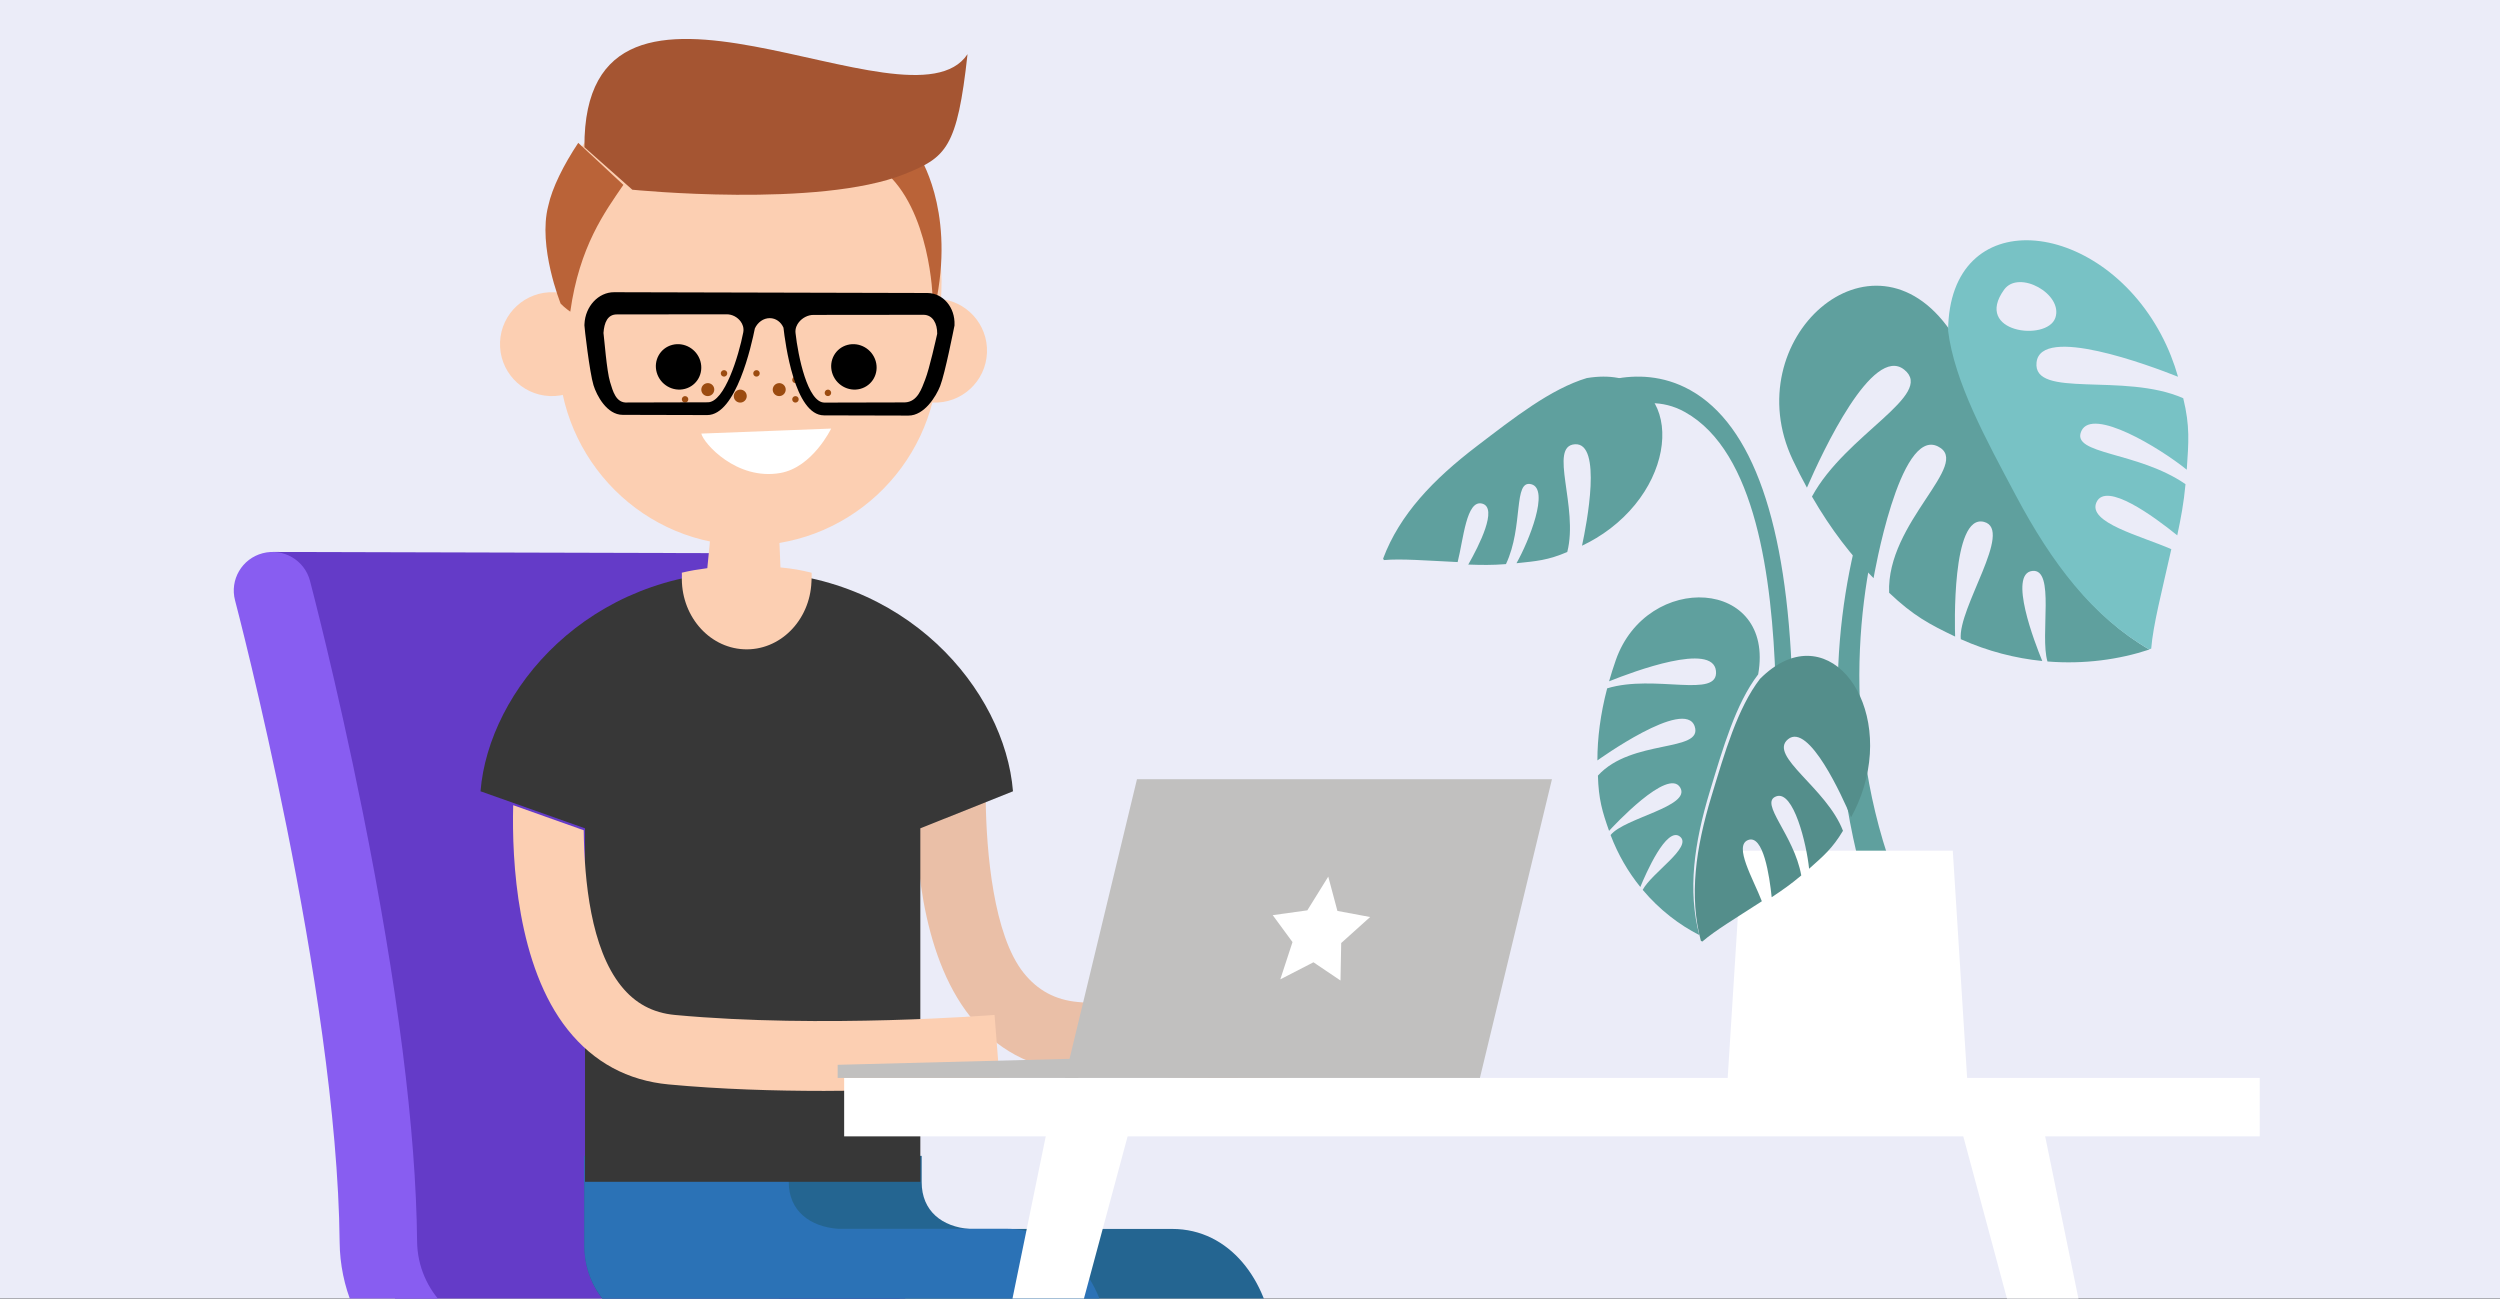 <?xml version="1.0" encoding="UTF-8"?>
<svg width="385px" height="200px" viewBox="0 0 385 200" version="1.1" xmlns="http://www.w3.org/2000/svg" xmlns:xlink="http://www.w3.org/1999/xlink">
    <rect x="0" y="0" width="385" height="200" fill="#333333" stroke="none"/>
    <!-- Generator: Sketch 48.2 (47327) - http://www.bohemiancoding.com/sketch -->
    <title>plan-diy</title>
    <desc>Created with Sketch.</desc>
    <defs>
        <polygon id="path-1" points="0 16 387 16 387 283 0 283"></polygon>
    </defs>
    <g id="Artboard" stroke="none" stroke-width="1" fill="none" fill-rule="evenodd" transform="translate(-102, -139)">
        <g id="shutterstock_693076162" transform="translate(101, 109)">
            <g id="Group-3"></g>
            <mask id="mask-2" fill="white">
                <use xlink:href="#path-1"></use>
            </mask>
            <g id="Clip-2"></g>
            <path d="M387,368.284 L0,368.284 L0,-18.695 L387,-18.695 L387,328.309 C387,328.309 319.298,326.052 296.377,320.04 C281.543,317.654 219.715,316.258 198.268,314.89 C195.647,314.726 192.676,314.649 189.461,314.649 C166.369,314.649 130.684,318.534 121.605,320.234 C120.398,320.46 118.232,320.544 115.339,320.544 C110.891,320.544 104.723,320.344 97.676,320.14 C90.628,319.941 82.7,319.737 74.734,319.737 C51.474,319.737 27.875,321.456 24.832,329.908 C22.295,336.958 88.073,342.853 104.262,342.853 C105.088,342.853 105.784,342.84 106.336,342.808 C117.182,342.192 136.362,336.332 145.993,336.332 C146.465,336.332 146.912,336.345 147.335,336.374 C155.647,336.951 198.924,343.004 219.85,343.004 C221.776,343.004 223.51,342.953 225.013,342.84 C242.843,341.518 280.897,339.583 296.377,338.938 C311.858,338.293 387,333.778 387,333.778 L387,368.284" id="Fill-1" fill="#EBECF8" mask="url(#mask-2)"></path>
            <path d="M204.035,247 L111.387,247 C104.491,247 125.372,228.161 125.305,221.293 C124.919,182.253 109.356,123.059 109.199,122.465 C108.358,119.291 110.258,116.037 113.443,115.199 C116.629,114.36 119.892,116.255 120.733,119.43 C120.773,119.581 124.802,134.848 128.817,154.836 C134.233,181.799 137.064,204.119 137.233,221.176 C137.309,228.858 143.552,235.109 151.15,235.109 L204.035,235.109 C207.33,235.109 210,237.77 210,241.055 C210,244.337 207.33,247 204.035,247" id="Fill-14" fill="#643BC8" mask="url(#mask-2)"></path>
            <polyline id="Fill-15" fill="#643BC8" mask="url(#mask-2)" points="43 115 115.924 115.196 141 237 62.57 234.491 43 115"></polyline>
            <path d="M132.035,247 L79.15,247 C72.254,247 65.775,244.317 60.907,239.446 C56.072,234.608 53.373,228.161 53.304,221.293 C52.919,182.253 37.356,123.059 37.199,122.465 C36.358,119.291 38.258,116.037 41.443,115.199 C44.629,114.36 47.892,116.255 48.733,119.43 C48.773,119.581 52.802,134.848 56.817,154.836 C62.233,181.799 65.064,204.119 65.233,221.176 C65.309,228.858 71.552,235.109 79.15,235.109 L132.035,235.109 C135.329,235.109 138,237.77 138,241.055 C138,244.337 135.329,247 132.035,247" id="Fill-16" fill="#885DF1" mask="url(#mask-2)"></path>
            <path d="M189.906,196 C182.337,196 173.992,195.751 165.983,195.004 C159.66,194.413 154.433,191.583 150.448,186.593 C142.644,176.821 141.804,160.591 142.031,152 L152.801,153.323 C152.908,161.164 153.987,174.004 158.646,179.826 C160.8,182.519 163.515,183.983 166.946,184.304 C189.551,186.412 215.897,184.319 216.161,184.298 L217,195.009 C216.266,195.068 204.541,196 189.906,196" id="Fill-18" fill="#EABFA7" mask="url(#mask-2)"></path>
            <path d="M142.938,208 L142.938,212.048 C142.938,216.53 146.117,218.934 150.319,219.255 L181.509,219.255 C190.45,219.255 196.209,227.301 197.113,236.167 C198.301,247.838 201.426,272.03 203.998,291.424 C204.207,292.995 189.519,294 189.519,294 L182.197,236.331 C182.134,235.731 182.105,235.012 181.509,235.012 L103.861,235.012 C96.697,235.012 91,229.074 91,221.933 L91,208 L142.938,208" id="Fill-21" fill="#246591" mask="url(#mask-2)"></path>
            <path d="M122.467,208 L122.467,212.039 C122.467,216.511 125.78,218.91 130.013,219.231 L155.898,219.231 C164.887,219.231 170.914,227.259 171.822,236.106 C173.22,249.724 177.28,280.417 180,300.58 L165.343,303 L156.721,236.227 C156.721,235.634 156.496,234.954 155.898,234.954 L103.933,234.954 C96.729,234.954 91,229.029 91,221.903 L91,208 L122.467,208" id="Fill-24" fill="#2B72B6" mask="url(#mask-2)"></path>
            <path d="M91.091,157.562 L75,151.86 C76.257,136.322 91.55,118 116.023,118 C140.497,118 155.744,136.322 157,151.86 L142.731,157.562 L142.731,212 L91.091,212 L91.091,157.562" id="Fill-27" fill="#373737" mask="url(#mask-2)"></path>
            <path d="M106.001,118.194 C107.399,117.868 108.203,117.733 109.927,117.497 L110.823,108.354 L120.811,108 L121.189,117.384 C123.241,117.583 124.346,117.809 125.982,118.198 C126.023,118.685 125.983,119.103 125.963,119.606 C125.719,125.608 121.054,130.257 115.545,129.989 C110.036,129.721 105.768,124.64 106.013,118.637 C106.017,118.539 105.994,118.291 106.001,118.194" id="Fill-28" fill="#FCCFB2" mask="url(#mask-2)"></path>
            <path d="M127.906,198 C120.337,198 111.992,197.751 103.983,197.004 C97.66,196.413 92.433,193.583 88.448,188.594 C80.644,178.821 79.804,162.591 80.031,154 L90.89,157.858 C90.996,165.699 91.987,176.004 96.646,181.826 C98.8,184.519 101.515,185.983 104.946,186.304 C127.551,188.412 153.897,186.319 154.161,186.298 L155,197.009 C154.266,197.068 142.541,198 127.906,198" id="Fill-31" fill="#FCCFB2" mask="url(#mask-2)"></path>
            <polyline id="Fill-32" fill="#FFFFFF" mask="url(#mask-2)" points="163.07 200 136 332 140.462 332 176 200 163.07 200"></polyline>
            <polyline id="Fill-33" fill="#FFFFFF" mask="url(#mask-2)" points="314.93 200 342 332 337.538 332 302 200 314.93 200"></polyline>
            <polygon id="Fill-34" fill="#FFFFFF" mask="url(#mask-2)" points="131 205 349 205 349 196 131 196"></polygon>
            <path d="M152.993,84.34 C152.804,88.754 149.073,92.181 144.66,91.993 C140.245,91.806 136.819,88.075 137.007,83.66 C137.196,79.246 140.928,75.82 145.341,76.007 C149.756,76.195 153.181,79.925 152.993,84.34" id="Fill-35" fill="#FCCFB2" mask="url(#mask-2)"></path>
            <path d="M145.509,85.772 C144.82,102.04 131.172,114.665 115.022,113.973 C98.872,113.279 86.339,99.532 87.027,83.263 L87.492,72.278 C87.769,65.72 87.43,56.449 91.235,51.708 C96.868,44.692 108.339,43.666 117.978,44.079 C134.127,44.772 146.662,58.52 145.973,74.787 L145.509,85.772" id="Fill-36" fill="#FCCFB2" mask="url(#mask-2)"></path>
            <path d="M93.993,83.339 C93.804,87.753 90.073,91.179 85.658,90.993 C81.245,90.804 77.82,87.074 78.007,82.66 C78.195,78.245 81.927,74.821 86.341,75.007 C90.755,75.196 94.181,78.926 93.993,83.339" id="Fill-37" fill="#FCCFB2" mask="url(#mask-2)"></path>
            <path d="M88.823,78 C88.823,78 87.989,77.432 87.346,76.769 C87.346,76.769 83.789,67.949 85.435,61.694 C86.033,58.921 87.778,55.427 90.049,52 L97,58.47 C94.158,62.625 90.238,67.914 88.823,78" id="Fill-38" fill="#BA6338" mask="url(#mask-2)"></path>
            <path d="M137,56.211 L142.54,54 C142.54,54 147.879,61.972 145.292,75.764 L144.636,76 C144.636,76 144.316,62.199 137,56.211" id="Fill-39" fill="#BA6338" mask="url(#mask-2)"></path>
            <path d="M91,52.672 L98.379,59.216 C98.379,59.216 127.143,62.103 140.33,56.797 C146.704,54.232 148.411,52.817 150,38.341 C141.189,51.613 90.827,17.101 91,52.672" id="Fill-40" fill="#A55532" mask="url(#mask-2)"></path>
            <path d="M120.011,90.157 C120.095,90.703 120.605,91.075 121.151,90.987 C121.696,90.901 122.071,90.387 121.989,89.843 C121.905,89.298 121.394,88.926 120.848,89.013 C120.303,89.1 119.929,89.612 120.011,90.157" id="Fill-41" fill="#9B4B10" mask="url(#mask-2)"></path>
            <path d="M117.006,87.579 C117.047,87.852 117.302,88.037 117.576,87.994 C117.848,87.951 118.036,87.694 117.994,87.42 C117.953,87.149 117.698,86.962 117.425,87.006 C117.152,87.05 116.965,87.306 117.006,87.579" id="Fill-42" fill="#9B4B10" mask="url(#mask-2)"></path>
            <path d="M114.012,91.157 C114.094,91.703 114.604,92.074 115.151,91.988 C115.697,91.9 116.073,91.387 115.988,90.842 C115.906,90.297 115.395,89.926 114.85,90.012 C114.303,90.1 113.928,90.613 114.012,91.157" id="Fill-43" fill="#9B4B10" mask="url(#mask-2)"></path>
            <path d="M112.006,87.579 C112.047,87.851 112.303,88.037 112.575,87.994 C112.848,87.95 113.036,87.694 112.994,87.422 C112.952,87.149 112.697,86.963 112.425,87.006 C112.152,87.05 111.964,87.306 112.006,87.579" id="Fill-44" fill="#9B4B10" mask="url(#mask-2)"></path>
            <path d="M109.012,90.157 C109.095,90.703 109.605,91.075 110.15,90.987 C110.697,90.9 111.072,90.387 110.988,89.842 C110.905,89.297 110.396,88.926 109.85,89.013 C109.303,89.099 108.928,89.612 109.012,90.157" id="Fill-45" fill="#9B4B10" mask="url(#mask-2)"></path>
            <path d="M106.006,91.578 C106.047,91.851 106.303,92.037 106.574,91.994 C106.848,91.95 107.036,91.694 106.994,91.421 C106.953,91.149 106.697,90.963 106.424,91.006 C106.152,91.05 105.964,91.306 106.006,91.578" id="Fill-46" fill="#9B4B10" mask="url(#mask-2)"></path>
            <path d="M123.006,91.579 C123.047,91.851 123.302,92.037 123.575,91.994 C123.848,91.95 124.036,91.694 123.994,91.421 C123.953,91.149 123.698,90.963 123.424,91.006 C123.151,91.05 122.964,91.306 123.006,91.579" id="Fill-47" fill="#9B4B10" mask="url(#mask-2)"></path>
            <path d="M123.006,88.579 C123.047,88.852 123.302,89.037 123.575,88.994 C123.848,88.95 124.035,88.694 123.994,88.422 C123.953,88.149 123.697,87.963 123.425,88.006 C123.152,88.051 122.964,88.307 123.006,88.579" id="Fill-48" fill="#9B4B10" mask="url(#mask-2)"></path>
            <path d="M128.006,90.579 C128.047,90.852 128.302,91.037 128.575,90.994 C128.848,90.95 129.036,90.694 128.994,90.421 C128.953,90.149 128.697,89.963 128.424,90.006 C128.152,90.05 127.965,90.307 128.006,90.579" id="Fill-49" fill="#9B4B10" mask="url(#mask-2)"></path>
            <path d="M143.489,88.422 C142.949,89.794 142.337,91.901 140.333,91.971 L127.97,92 C125.367,91.994 123.906,84.861 123.51,81.276 C123.43,80.543 123.748,79.97 124.029,79.618 C124.583,78.924 125.445,78.495 126.277,78.497 L143.214,78.479 C144.642,78.483 145.351,79.819 145.329,81.402 C145.147,82.201 144.137,86.766 143.489,88.422 Z M115.46,81.195 C114.765,84.777 112.595,91.962 109.994,91.954 L97.63,91.985 C95.839,92.127 95.37,90.19 94.947,88.815 C94.436,87.157 94.05,82.072 93.936,81.273 C94.046,79.689 94.561,78.417 95.989,78.421 L112.926,78.403 C113.758,78.404 114.583,78.838 115.08,79.535 C115.331,79.888 115.602,80.463 115.46,81.195 Z M143.804,75.122 L126.216,75.077 L113.163,75.044 L113.024,75.044 L95.575,75 C93.15,74.994 91.122,77.194 91.008,79.906 L91.004,80.006 L91,80.104 C90.989,80.352 91.799,87.372 92.398,89.317 C92.883,90.896 94.448,93.883 96.895,93.888 L109.91,93.921 C114.361,93.932 116.733,83.142 117.249,80.578 C117.681,79.641 118.556,78.992 119.543,78.994 C120.487,78.997 121.277,79.593 121.654,80.465 C121.919,82.787 123.361,93.955 127.889,93.967 L140.903,94 C143.351,94.006 145.165,91.029 145.782,89.453 C146.543,87.51 147.913,80.496 147.969,80.248 L147.991,80.15 L147.995,80.051 C148.109,77.339 146.229,75.128 143.804,75.122 Z" id="Fill-50" fill="#000000" mask="url(#mask-2)"></path>
            <path d="M129.141,87.382 C129.683,89.252 131.624,90.374 133.48,89.886 C135.335,89.399 136.4,87.488 135.86,85.619 C135.317,83.748 133.376,82.627 131.519,83.114 C129.664,83.601 128.6,85.512 129.141,87.382" id="Fill-51" fill="#000000" mask="url(#mask-2)"></path>
            <path d="M102.141,87.382 C102.682,89.252 104.624,90.374 106.479,89.886 C108.336,89.399 109.4,87.488 108.859,85.619 C108.317,83.748 106.375,82.627 104.519,83.114 C102.664,83.601 101.599,85.512 102.141,87.382" id="Fill-52" fill="#000000" mask="url(#mask-2)"></path>
            <path d="M109,96.772 L129,96 C129,96 126.133,101.973 121.166,102.842 C114.418,104.022 109.345,98.26 109,96.772" id="Fill-53" fill="#FFFFFF" mask="url(#mask-2)"></path>
            <polyline id="Fill-54" fill="#C1C0BF" mask="url(#mask-2)" points="167.054 196 130 196 130 193.98 168 193 167.054 196"></polyline>
            <polyline id="Fill-55" fill="#C1C0BF" mask="url(#mask-2)" points="228.906 196 165 196 176.094 150 240 150 228.906 196"></polyline>
            <polyline id="Fill-56" fill="#FFFFFF" mask="url(#mask-2)" points="205.551 165 206.962 170.282 212 171.221 207.545 175.226 207.435 181 203.272 178.191 198.165 180.822 200.046 175.082 197 170.934 202.328 170.193 205.551 165"></polyline>
            <path d="M287.556,164 C280.607,137.073 285.239,116.523 289.63,104.026 C294.411,90.423 300.783,83.297 301.052,83 L302.999,84.725 L302.026,83.862 L303,84.724 C302.937,84.793 296.653,91.847 292.054,105.006 C287.811,117.147 283.825,139.989 292.459,164 L287.556,164" id="Fill-57" fill="#5FA09E" mask="url(#mask-2)"></path>
            <path d="M274.439,135 C273.902,118.909 271.401,99.569 260.5,93.466 C253.269,89.418 246.441,95.574 246.366,95.618 L244,90.356 C244.356,90.149 252.834,85.338 261.317,90.088 C270.91,95.458 276.187,110.54 277,134.913 L274.439,135" id="Fill-58" fill="#5FA09E" mask="url(#mask-2)"></path>
            <polyline id="Fill-59" fill="#FFFFFF" mask="url(#mask-2)" points="304 197 267 197 269.272 161 301.728 161 304 197"></polyline>
            <path d="M279.267,105.097 C278.515,103.73 277.786,102.304 277.08,100.812 C268.327,82.311 289.272,63.468 301.355,80.94 L301.356,80.953 C302.338,88.903 307.124,97.672 311.716,106.389 C317.166,116.733 323.343,124.993 332,130.03 C327.362,131.563 321.975,132.326 316.311,131.868 C315.105,127.842 317.56,117.496 313.966,117.925 C310.258,118.366 314.338,128.942 315.509,131.794 C311.401,131.381 307.16,130.317 302.964,128.435 C302.469,123.671 311.144,111.564 306.534,110.371 C301.511,109.069 302.048,126.833 302.089,128.031 C298.119,126.138 295.643,124.817 291.925,121.284 C291.483,110.398 304.797,101.418 299.439,98.747 C293.501,95.784 289.532,119.026 289.532,119.026 L289.53,119.038 C286.147,115.652 282.946,111.5 280.043,106.473 C285.22,96.879 299.074,90.806 294.256,86.932 C289.392,83.022 281.662,99.583 279.267,105.097" id="Fill-60" fill="#5FA09E" mask="url(#mask-2)"></path>
            <path d="M309.639,74.601 C311.903,71.466 318.806,75.311 317.514,78.97 C316.222,82.63 304.842,81.242 309.639,74.601 Z M311.462,106.349 C316.965,116.697 323.203,124.96 331.945,130 C332.058,129.962 332.171,129.927 332.285,129.889 C332.596,126.162 333.876,121.307 335.383,114.573 C330.716,112.519 322.374,110.484 323.871,107.318 C325.362,104.159 332.651,109.495 336.297,112.443 C336.874,109.704 337.292,107.53 337.568,104.563 C330.194,99.461 319.797,100.045 321.543,96.352 C323.265,92.71 333.549,98.931 337.762,102.336 C338.041,98.079 338.281,95.677 337.218,91.327 C328.12,87.296 314.001,91.481 314.629,85.807 C315.269,80.017 331.967,86.252 336.417,88.02 C335.792,85.824 334.943,83.645 333.805,81.509 C324.172,63.391 301.166,61.192 301.008,80.9 L301,80.888 L301.001,80.902 C301.992,88.855 306.825,97.628 311.462,106.349 Z" id="Fill-61" fill="#78C2C5" mask="url(#mask-2)"></path>
            <path d="M248.798,134.921 C249.101,133.855 249.445,132.77 249.832,131.663 C254.641,117.94 274.399,118.978 271.758,133.856 L271.752,133.864 C268.302,138.363 266.34,145.188 264.308,151.89 C261.896,159.841 260.879,167.109 262.693,174 C259.625,172.44 256.566,170.116 253.974,167.037 C255.368,164.402 261.715,160.424 259.714,158.832 C257.649,157.19 254.441,164.57 253.611,166.597 C251.772,164.322 250.188,161.654 249.031,158.596 C251.145,155.947 261.46,154.209 259.757,151.29 C257.902,148.108 249.369,157.328 248.797,157.953 C247.758,155.002 247.179,153.092 247.08,149.442 C252.252,143.735 263.327,145.905 261.983,141.865 C260.495,137.386 247.007,147.101 247.007,147.101 L247,147.107 C246.994,143.699 247.457,139.998 248.503,136.005 C255.831,133.774 265.735,137.681 265.256,133.306 C264.772,128.89 252.721,133.348 248.798,134.921" id="Fill-62" fill="#5FA09E" mask="url(#mask-2)"></path>
            <path d="M264.557,152.654 C262.13,160.649 261.106,167.957 262.932,174.886 C263.007,174.923 263.081,174.963 263.155,175 C265.167,173.268 268.222,171.451 272.324,168.794 C271.034,165.419 267.909,160.21 270.228,159.356 C272.544,158.504 273.499,164.856 273.839,168.174 C275.49,167.077 276.781,166.185 278.396,164.82 C277.281,158.544 271.833,153.634 274.539,152.638 C277.207,151.656 279.209,159.956 279.602,163.789 C281.862,161.773 283.177,160.676 284.817,157.942 C282.313,151.345 273.225,146.395 276.363,143.836 C279.566,141.225 284.743,152.743 286.069,155.867 C286.851,154.441 287.517,152.912 288.018,151.262 C292.266,137.263 281.952,124.631 272.052,134.532 L272.054,134.522 L272.048,134.53 C268.576,139.053 266.602,145.915 264.557,152.654" id="Fill-63" fill="#548E8B" mask="url(#mask-2)"></path>
            <path d="M228.44,98.699 C221.698,103.841 216.54,109.248 214,116.025 C214.041,116.1 214.08,116.176 214.121,116.251 C216.83,116.014 220.466,116.322 225.477,116.559 C226.377,113.021 226.814,106.892 229.265,107.559 C231.712,108.225 228.781,114.013 227.114,116.943 C229.148,117.015 230.757,117.044 232.917,116.874 C235.671,111.055 233.979,103.8 236.838,104.577 C239.659,105.346 236.46,113.354 234.537,116.738 C237.622,116.414 239.372,116.289 242.358,115.008 C244.133,108.104 239.405,98.667 243.548,98.416 C247.776,98.159 245.353,110.688 244.63,114.04 C246.127,113.329 247.585,112.465 248.977,111.403 C260.78,102.397 259.539,85.917 245.396,88.218 L245.404,88.21 L245.394,88.213 C239.816,89.884 234.121,94.363 228.44,98.699" id="Fill-64" fill="#5FA09E" mask="url(#mask-2)"></path>
        </g>
    </g>
</svg>